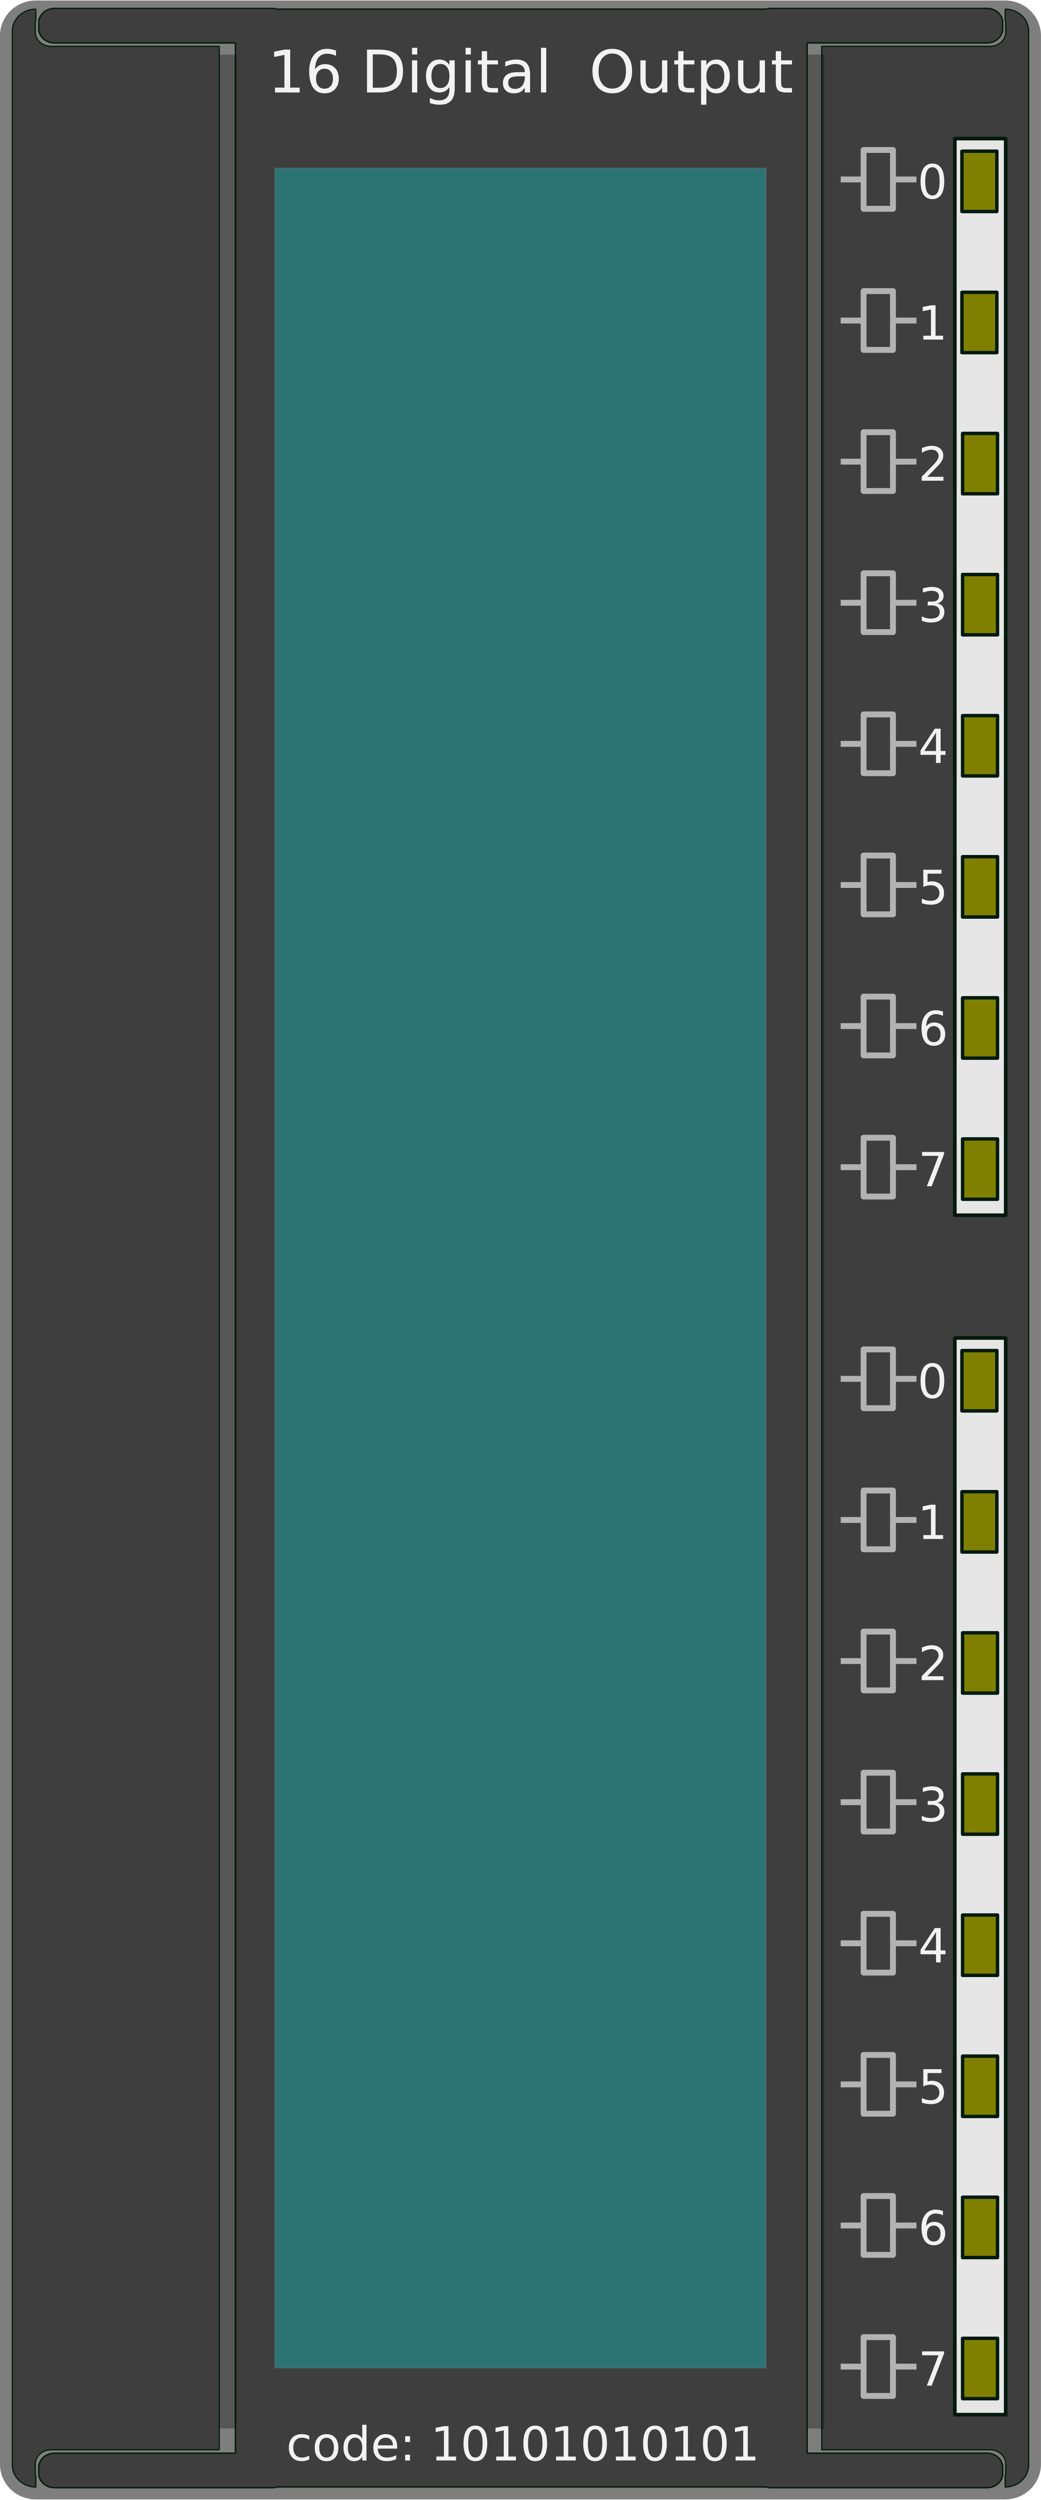 <svg xmlns="http://www.w3.org/2000/svg" xmlns:xlink="http://www.w3.org/1999/xlink" viewBox="0 0 177.17 425.2"><defs><pattern id="d" xlink:href="#a" patternTransform="matrix(.1 0 0 .1 -268.25 154.01)"/><pattern id="b" width="30.066" patternUnits="userSpaceOnUse" height="5.181"><path d="M7.597.061C5.079-.187 2.656.302-.01 1.788v1.273c2.783-1.63 5.183-2.009 7.482-1.781 2.298.228 4.497 1.081 6.781 1.938 4.567 1.713 9.551 3.458 15.813-.157l-.004-1.273c-6.44 3.709-10.816 1.982-15.371.273-2.278-.854-4.576-1.75-7.094-2z"/></pattern><pattern id="a" xlink:href="#b"/><filter id="c" height="2.72" width="1.024" color-interpolation-filters="sRGB" y="-.86" x="-.012"><feGaussianBlur stdDeviation=".85"/></filter></defs><path d="M6.11.086h164.94c3.388 0 6.115 2.677 6.115 6.002v413.02c0 3.325-2.727 6.002-6.115 6.002H6.11c-3.388 0-6.115-2.677-6.115-6.002V6.088c0-3.323 2.73-6 6.11-6z" opacity=".505"/><path transform="matrix(0 -2.41 1.218 0 -925.71 425.556)" d="M5.194 872.83h167.53V875.2H5.194l-.001-.001v-2.368-.001z" filter="url(#c)" fill-opacity=".506" fill="#333"/><path transform="matrix(0 -2.41 1.218 0 -1025.71 425.556)" d="M5.194 872.83h167.53V875.2H5.194l-.001-.001v-2.368-.001z" filter="url(#c)" fill-opacity=".506" fill="#333"/><path d="M6.1 1.542c-2.232.031-4 1.688-4 3.75V419.26c0 2.061 1.768 3.718 4 3.75v-1.844a2.272 2.272 0 01-.094-.594v-1.469c0-1.346 1.192-2.437 2.688-2.437h28.625V7.882H8.694c-1.496 0-2.688-1.091-2.688-2.438V3.976c0-.204.042-.405.094-.594V1.538zM171.07 1.542c2.232.031 4 1.688 4 3.75V419.26c0 2.061-1.768 3.718-4 3.75v-1.844c.052-.19.094-.39.094-.594v-1.469c0-1.346-1.192-2.437-2.688-2.437h-28.625V7.882h28.625c1.496 0 2.688-1.091 2.688-2.438V3.976c0-.204-.042-.405-.094-.594V1.538z" stroke-linejoin="bevel" fill-opacity=".506" stroke-dashoffset="7.087" stroke="#001a0d" stroke-linecap="square" stroke-width=".2"/><path d="M9.28 1.43c-1.495 0-2.687 1.092-2.687 2.438v1c0 1.346 1.192 2.437 2.687 2.437h30.781v409.94H9.28c-1.495 0-2.687 1.092-2.687 2.438v1c0 1.346 1.192 2.437 2.687 2.437h37.062c.28 0 .527-.054.781-.125h83.25c.253.071.503.125.781.125h36.844c1.487 0 2.657-1.091 2.657-2.437v-1c0-1.346-1.17-2.438-2.657-2.438h-30.625V7.305h30.625c1.487 0 2.657-1.091 2.657-2.437v-1c0-1.346-1.17-2.438-2.657-2.438h-36.844a2.83 2.83 0 00-.78.125h-83.25a2.83 2.83 0 00-.782-.125H9.28z" stroke-linejoin="bevel" fill-opacity=".506" stroke-dashoffset="7.087" stroke="#001a0d" stroke-linecap="square" stroke-width=".234"/><g fill="#f2f2f2"><path d="M46.8 14.899h1.611V9.338l-1.753.351v-.898l1.744-.352h.986v6.46h1.611v.83H46.8v-.83M55.228 11.691c-.443 0-.794.151-1.055.454-.257.303-.385.718-.385 1.245 0 .524.128.94.385 1.245.26.303.612.454 1.055.454.443 0 .793-.151 1.05-.454.26-.306.39-.72.39-1.245 0-.527-.13-.942-.39-1.245-.257-.303-.607-.454-1.05-.454m1.958-3.09v.898a3.902 3.902 0 00-.752-.27 3.11 3.11 0 00-.747-.092c-.651 0-1.15.22-1.494.66-.342.439-.537 1.103-.586 1.992.192-.284.433-.5.723-.65.29-.153.608-.23.957-.23.732 0 1.31.224 1.733.67.426.442.64 1.046.64 1.811 0 .749-.222 1.35-.664 1.802-.443.452-1.032.679-1.768.679-.843 0-1.488-.323-1.934-.967-.446-.648-.669-1.586-.669-2.813 0-1.152.274-2.07.82-2.754.548-.686 1.282-1.03 2.203-1.03a3.9 3.9 0 01.747.073c.254.05.517.122.79.22M63.446 9.25v5.668h1.191c1.006 0 1.742-.228 2.207-.683.47-.456.704-1.175.704-2.158 0-.977-.235-1.692-.704-2.144-.465-.456-1.2-.684-2.207-.684h-1.191m-.986-.81h2.026c1.413 0 2.45.294 3.11.884.661.585.992 1.503.992 2.753 0 1.257-.332 2.18-.996 2.77-.664.588-1.7.883-3.106.883H62.46v-7.29M70.116 10.26h.898v5.469h-.898V10.26m0-2.129h.898V9.27h-.898V8.13M76.488 12.931c0-.651-.135-1.156-.405-1.514-.267-.358-.643-.537-1.128-.537-.482 0-.858.18-1.128.537-.267.358-.4.863-.4 1.514 0 .648.133 1.15.4 1.509.27.358.646.537 1.128.537.485 0 .86-.18 1.128-.537.27-.358.405-.861.405-1.509m.898 2.12c0 .93-.206 1.622-.62 2.074-.413.456-1.046.684-1.9.684a5.2 5.2 0 01-.893-.073 4.359 4.359 0 01-.815-.215v-.874c.264.143.524.249.781.317s.52.103.786.103c.59 0 1.03-.155 1.324-.464.292-.306.439-.77.439-1.392v-.444a1.856 1.856 0 01-.713.723c-.29.16-.636.239-1.04.239-.67 0-1.21-.256-1.621-.767-.41-.51-.615-1.188-.615-2.031 0-.846.205-1.525.615-2.036.41-.511.95-.767 1.621-.767.404 0 .75.08 1.04.24.29.16.527.4.713.722v-.83h.898v4.79M79.237 10.26h.898v5.469h-.898V10.26m0-2.129h.898V9.27h-.898V8.13M82.899 8.707v1.553h1.85v.698H82.9v2.97c0 .445.06.732.18.859.124.126.373.19.748.19h.923v.752h-.923c-.694 0-1.172-.129-1.436-.386-.263-.26-.395-.732-.395-1.416v-2.969h-.66v-.698h.66V8.707h.903M88.422 12.98c-.726 0-1.229.083-1.509.249-.28.166-.42.45-.42.85 0 .319.104.573.313.761.211.186.498.279.86.279.497 0 .896-.176 1.195-.528.303-.354.455-.825.455-1.41v-.201h-.894m1.792-.371v3.12h-.898v-.83c-.206.332-.461.578-.767.737-.306.157-.68.235-1.123.235-.56 0-1.006-.157-1.338-.47-.329-.315-.493-.736-.493-1.264 0-.615.205-1.079.615-1.391.414-.313 1.029-.47 1.846-.47h1.26v-.087c0-.413-.137-.732-.41-.957-.27-.228-.652-.342-1.143-.342a3.62 3.62 0 00-1.768.45v-.83c.33-.128.648-.222.957-.284.31-.065.61-.098.904-.098.79 0 1.381.206 1.772.616.39.41.586 1.032.586 1.865M92.069 8.131h.898v7.598h-.898V8.131M104.21 9.108c-.716 0-1.286.267-1.709.8-.42.534-.63 1.262-.63 2.183 0 .918.21 1.644.63 2.178.423.534.993.8 1.709.8.716 0 1.283-.266 1.7-.8.42-.534.63-1.26.63-2.178 0-.921-.21-1.649-.63-2.182-.417-.534-.984-.801-1.7-.801m0-.801c1.022 0 1.84.343 2.451 1.03.612.684.918 1.602.918 2.754 0 1.15-.306 2.067-.918 2.754-.612.684-1.429 1.026-2.451 1.026-1.025 0-1.846-.342-2.46-1.026-.613-.683-.919-1.601-.919-2.754s.306-2.07.918-2.754c.615-.687 1.436-1.03 2.461-1.03M108.99 13.571v-3.31h.898v3.276c0 .517.101.906.303 1.167.202.257.505.386.908.386.485 0 .868-.155 1.148-.464.283-.31.425-.731.425-1.265v-3.1h.898v5.468h-.898v-.84a2.23 2.23 0 01-.762.743c-.287.16-.62.239-1.001.239-.628 0-1.105-.195-1.43-.586-.326-.39-.489-.962-.489-1.714M116.32 8.707v1.553h1.85v.698h-1.85v2.97c0 .445.06.732.18.859.124.126.373.19.748.19h.923v.752h-.923c-.694 0-1.172-.129-1.436-.386-.264-.26-.395-.732-.395-1.416v-2.969h-.66v-.698h.66V8.707h.903M120.22 14.909v2.9h-.903v-7.548h.903v.83c.189-.326.426-.567.713-.723.29-.16.635-.24 1.035-.24.664 0 1.203.264 1.616.792.417.527.625 1.22.625 2.08 0 .86-.208 1.553-.625 2.08-.413.527-.952.791-1.616.791-.4 0-.745-.078-1.035-.234a1.892 1.892 0 01-.713-.728m3.057-1.91c0-.66-.137-1.178-.41-1.552-.27-.377-.643-.566-1.119-.566-.475 0-.85.189-1.123.566-.27.375-.405.892-.405 1.553 0 .66.135 1.18.405 1.557.274.375.648.562 1.123.562s.848-.187 1.118-.562c.274-.377.41-.896.41-1.557M125.61 13.571v-3.31h.898v3.276c0 .517.101.906.303 1.167.202.257.505.386.908.386.485 0 .868-.155 1.148-.464.283-.31.425-.731.425-1.265v-3.1h.898v5.468h-.898v-.84a2.23 2.23 0 01-.762.743c-.287.16-.62.239-1.001.239-.628 0-1.105-.195-1.43-.586-.326-.39-.489-.962-.489-1.714M132.94 8.707v1.553h1.85v.698h-1.85v2.97c0 .445.06.732.18.859.124.126.373.19.748.19h.923v.752h-.923c-.694 0-1.172-.129-1.436-.386-.264-.26-.395-.732-.395-1.416v-2.969h-.66v-.698h.66V8.707h.903"/><g><path d="M52.625 414.28v.672a2.715 2.715 0 00-.613-.25 2.263 2.263 0 00-.617-.086c-.467 0-.829.148-1.086.445-.258.295-.387.709-.387 1.242 0 .534.129.95.387 1.247.257.294.62.441 1.086.441.208 0 .414-.027.617-.082a2.86 2.86 0 00.613-.254v.664c-.2.094-.409.164-.625.211-.214.047-.441.07-.684.07-.658 0-1.182-.207-1.57-.62-.388-.415-.582-.973-.582-1.677 0-.713.195-1.274.586-1.683.393-.409.931-.613 1.613-.613.222 0 .438.023.649.07.21.044.415.112.613.203M55.578 414.62c-.385 0-.69.151-.914.453-.224.3-.336.711-.336 1.235 0 .523.11.936.332 1.238.224.3.53.449.918.449.383 0 .686-.151.91-.453.224-.302.336-.714.336-1.234 0-.519-.112-.929-.336-1.231a1.07 1.07 0 00-.91-.457m0-.61c.625 0 1.116.204 1.473.61.356.406.535.969.535 1.688 0 .716-.179 1.278-.535 1.687-.357.406-.848.61-1.473.61-.628 0-1.12-.204-1.477-.61-.354-.409-.53-.971-.53-1.688 0-.718.176-1.28.53-1.687.357-.406.85-.61 1.477-.61M61.652 414.78v-2.367h.719v6.078h-.719v-.656c-.151.26-.342.454-.574.582-.23.125-.505.187-.828.187-.529 0-.96-.21-1.293-.633-.331-.422-.496-.976-.496-1.664 0-.687.165-1.242.496-1.664a1.573 1.573 0 011.293-.633c.323 0 .599.064.828.192.232.125.423.317.574.578m-2.45 1.527c0 .529.109.944.325 1.246.219.3.518.45.898.45s.68-.15.899-.45c.219-.302.328-.717.328-1.246 0-.528-.11-.943-.328-1.242-.219-.302-.518-.453-.899-.453s-.68.15-.898.453c-.216.3-.324.714-.324 1.242M67.594 416.12v.352h-3.305c.032.494.18.872.446 1.132.268.258.64.387 1.117.387.276 0 .543-.034.8-.101.261-.068.519-.17.774-.305v.68a4.31 4.31 0 01-.793.25c-.27.057-.546.085-.824.085-.698 0-1.251-.203-1.66-.609-.407-.406-.61-.956-.61-1.648 0-.717.193-1.284.578-1.703.388-.422.91-.633 1.567-.633.588 0 1.053.19 1.394.57.344.378.516.892.516 1.543m-.719-.21c-.005-.394-.116-.708-.332-.942-.213-.235-.497-.352-.851-.352-.401 0-.723.113-.965.34-.24.227-.378.546-.414.957l2.562-.004M68.957 417.5h.824v.992h-.824v-.992m0-3.144h.824v.992h-.824v-.992M74.262 417.82h1.29v-4.45l-1.403.282v-.719l1.394-.281h.79v5.168h1.288v.664h-3.359v-.664M80.906 413.18c-.406 0-.712.2-.918.602-.203.398-.305.998-.305 1.8 0 .8.102 1.4.305 1.801.206.399.512.598.918.598.409 0 .715-.2.918-.598.206-.4.309-1.001.309-1.8 0-.803-.103-1.403-.309-1.801-.203-.401-.51-.602-.918-.602m0-.625c.654 0 1.152.26 1.496.777.346.516.52 1.266.52 2.25 0 .982-.174 1.732-.52 2.25-.344.516-.842.774-1.496.774s-1.154-.258-1.5-.774c-.344-.518-.516-1.268-.516-2.25 0-.984.172-1.734.516-2.25.346-.518.846-.777 1.5-.777M84.449 417.82h1.29v-4.45l-1.403.282v-.719l1.394-.281h.79v5.168h1.288v.664H84.45v-.664M91.094 413.18c-.406 0-.712.2-.918.602-.203.398-.305.998-.305 1.8 0 .8.102 1.4.305 1.801.206.399.512.598.918.598.409 0 .715-.2.918-.598.206-.4.309-1.001.309-1.8 0-.803-.103-1.403-.309-1.801-.203-.401-.51-.602-.918-.602m0-.625c.654 0 1.152.26 1.496.777.346.516.52 1.266.52 2.25 0 .982-.174 1.732-.52 2.25-.344.516-.842.774-1.496.774s-1.154-.258-1.5-.774c-.344-.518-.516-1.268-.516-2.25 0-.984.172-1.734.516-2.25.346-.518.846-.777 1.5-.777M94.637 417.82h1.29v-4.45l-1.403.282v-.719l1.394-.281h.79v5.168h1.288v.664h-3.359v-.664M101.28 413.18c-.406 0-.712.2-.918.602-.203.398-.305.998-.305 1.8 0 .8.102 1.4.305 1.801.206.399.512.598.918.598.409 0 .715-.2.918-.598.206-.4.309-1.001.309-1.8 0-.803-.103-1.403-.309-1.801-.203-.401-.51-.602-.918-.602m0-.625c.654 0 1.152.26 1.496.777.346.516.52 1.266.52 2.25 0 .982-.174 1.732-.52 2.25-.344.516-.842.774-1.496.774s-1.154-.258-1.5-.774c-.344-.518-.516-1.268-.516-2.25 0-.984.172-1.734.516-2.25.346-.518.846-.777 1.5-.777M104.82 417.82h1.29v-4.45l-1.403.282v-.719l1.394-.281h.79v5.168h1.288v.664h-3.359v-.664M111.47 413.18c-.406 0-.712.2-.918.602-.203.398-.305.998-.305 1.8 0 .8.102 1.4.305 1.801.206.399.512.598.918.598.409 0 .715-.2.918-.598.206-.4.309-1.001.309-1.8 0-.803-.103-1.403-.309-1.801-.203-.401-.51-.602-.918-.602m0-.625c.654 0 1.152.26 1.496.777.346.516.52 1.266.52 2.25 0 .982-.174 1.732-.52 2.25-.344.516-.842.774-1.496.774s-1.154-.258-1.5-.774c-.344-.518-.516-1.268-.516-2.25 0-.984.172-1.734.516-2.25.346-.518.846-.777 1.5-.777M115.01 417.82h1.29v-4.45l-1.403.282v-.719l1.394-.281h.79v5.168h1.288v.664h-3.359v-.664M121.66 413.18c-.406 0-.712.2-.918.602-.203.398-.305.998-.305 1.8 0 .8.102 1.4.305 1.801.206.399.512.598.918.598.409 0 .715-.2.918-.598.206-.4.309-1.001.309-1.8 0-.803-.103-1.403-.309-1.801-.203-.401-.51-.602-.918-.602m0-.625c.654 0 1.152.26 1.496.777.346.516.52 1.266.52 2.25 0 .982-.174 1.732-.52 2.25-.344.516-.842.774-1.496.774s-1.154-.258-1.5-.774c-.344-.518-.516-1.268-.516-2.25 0-.984.172-1.734.516-2.25.346-.518.846-.777 1.5-.777M125.2 417.82h1.29v-4.45l-1.403.282v-.719l1.394-.281h.79v5.168h1.288v.664H125.2v-.664"/></g></g><g stroke="#b3b3b3" fill="none"><path d="M146.977 25.51h5v10h-5z" stroke-linejoin="round" stroke-dashoffset="7.087" stroke-linecap="square"/><path d="M151.977 30.52h3.998M143.077 30.52h3.998"/><path d="M146.977 49.51h5v10h-5z" stroke-linejoin="round" stroke-dashoffset="7.087" stroke-linecap="square"/><path d="M151.977 54.52h3.998M143.077 54.52h3.998"/><path d="M146.977 73.51h5v10h-5z" stroke-linejoin="round" stroke-dashoffset="7.087" stroke-linecap="square"/><path d="M151.977 78.52h3.998M143.077 78.52h3.998"/><path d="M146.977 97.51h5v10h-5z" stroke-linejoin="round" stroke-dashoffset="7.087" stroke-linecap="square"/><path d="M151.977 102.52h3.998M143.077 102.52h3.998"/><path d="M146.977 121.51h5v10h-5z" stroke-linejoin="round" stroke-dashoffset="7.087" stroke-linecap="square"/><path d="M151.977 126.52h3.998M143.077 126.52h3.998"/><path d="M146.977 145.51h5v10h-5z" stroke-linejoin="round" stroke-dashoffset="7.087" stroke-linecap="square"/><path d="M151.977 150.52h3.998M143.077 150.52h3.998"/><g><path d="M146.977 169.51h5v10h-5z" stroke-linejoin="round" stroke-dashoffset="7.087" stroke-linecap="square"/><path d="M151.977 174.52h3.998M143.077 174.52h3.998"/></g><g><path d="M146.977 193.51h5v10h-5z" stroke-linejoin="round" stroke-dashoffset="7.087" stroke-linecap="square"/><path d="M151.977 198.52h3.998M143.077 198.52h3.998"/></g><g><path d="M146.977 229.51h5v10h-5z" stroke-linejoin="round" stroke-dashoffset="7.087" stroke-linecap="square"/><path d="M151.977 234.52h3.998M143.077 234.52h3.998"/></g><g><path d="M146.977 253.51h5v10h-5z" stroke-linejoin="round" stroke-dashoffset="7.087" stroke-linecap="square"/><path d="M151.977 258.52h3.998M143.077 258.52h3.998"/></g><g><path d="M146.977 277.51h5v10h-5z" stroke-linejoin="round" stroke-dashoffset="7.087" stroke-linecap="square"/><path d="M151.977 282.52h3.998M143.077 282.52h3.998"/></g><g><path d="M146.977 301.51h5v10h-5z" stroke-linejoin="round" stroke-dashoffset="7.087" stroke-linecap="square"/><path d="M151.977 306.52h3.998M143.077 306.52h3.998"/></g><g><path d="M146.977 325.51h5v10h-5z" stroke-linejoin="round" stroke-dashoffset="7.087" stroke-linecap="square"/><path d="M151.977 330.52h3.998M143.077 330.52h3.998"/></g><g><path d="M146.977 349.51h5v10h-5z" stroke-linejoin="round" stroke-dashoffset="7.087" stroke-linecap="square"/><path d="M151.977 354.52h3.998M143.077 354.52h3.998"/></g><g><path d="M146.977 373.51h5v10h-5z" stroke-linejoin="round" stroke-dashoffset="7.087" stroke-linecap="square"/><path d="M151.977 378.52h3.998M143.077 378.52h3.998"/></g><g><path d="M146.977 397.51h5v10h-5z" stroke-linejoin="round" stroke-dashoffset="7.087" stroke-linecap="square"/><path d="M151.977 402.52h3.998M143.077 402.52h3.998"/></g></g><g><path d="M46.796 28.608h83.573c.002 0 .004.004.004.008v374.13c0 .005-.002.008-.004.008H46.796c-.002 0-.004-.004-.004-.008V28.616c0-.004.002-.008.004-.008z" opacity=".283" stroke-linejoin="round" stroke-dashoffset="7.087" stroke="gray" stroke-linecap="square" stroke-width=".227" fill="#0ff"/><path d="M158.69 28.445c-.406 0-.712.2-.918.602-.203.398-.305.998-.305 1.8 0 .8.102 1.4.305 1.801.206.399.512.598.918.598.409 0 .715-.2.918-.598.206-.4.309-1.001.309-1.8 0-.803-.103-1.403-.309-1.801-.203-.401-.51-.602-.918-.602m0-.625c.654 0 1.152.26 1.496.777.346.516.52 1.266.52 2.25 0 .982-.174 1.732-.52 2.25-.344.516-.842.774-1.496.774s-1.154-.258-1.5-.774c-.344-.518-.516-1.268-.516-2.25 0-.984.172-1.734.516-2.25.346-.518.846-.777 1.5-.777M157.15 57.094h1.29v-4.45l-1.403.282v-.719l1.394-.28h.79v5.167h1.288v.664h-3.359v-.664M157.81 81.098h2.754v.664h-3.703v-.664c.3-.31.707-.725 1.222-1.246.519-.524.844-.86.977-1.012.253-.284.428-.523.527-.719a1.27 1.27 0 00.153-.582c0-.31-.11-.562-.328-.757-.217-.196-.5-.293-.848-.293-.247 0-.51.043-.785.129a4.739 4.739 0 00-.88.39v-.797a6.27 6.27 0 01.892-.289c.276-.065.528-.097.757-.097.605 0 1.086.15 1.446.453.359.302.539.705.539 1.21 0 .24-.046.468-.137.684-.089.214-.251.466-.488.758-.065.076-.272.294-.621.656-.35.36-.842.864-1.477 1.512M159.52 102.62c.378.08.672.249.883.504.213.255.32.57.32.945 0 .576-.198 1.021-.594 1.336-.395.315-.958.473-1.687.473-.245 0-.498-.025-.758-.074a5.327 5.327 0 01-.8-.215v-.762c.218.128.458.224.718.29s.533.097.816.097c.495 0 .872-.098 1.13-.293.26-.196.39-.48.39-.852 0-.344-.121-.612-.363-.804-.24-.196-.575-.293-1.004-.293h-.68v-.649h.711c.388 0 .685-.077.89-.23.206-.157.31-.38.31-.672 0-.3-.108-.529-.321-.688-.211-.161-.514-.242-.91-.242-.216 0-.448.024-.696.07-.247.047-.52.12-.816.22v-.704c.3-.083.58-.146.84-.187.263-.042.51-.063.742-.063.6 0 1.073.137 1.422.41.349.271.523.638.523 1.102 0 .323-.092.596-.277.82-.185.221-.448.375-.789.461" fill="#f2f2f2"/><path d="M162.51 23.568h8.647c.002 0 .004.004.004.008v183.11c0 .005-.002.008-.004.008h-8.647c-.002 0-.004-.004-.004-.008V23.576c0-.004.002-.008.004-.008z" stroke-linejoin="bevel" stroke-dashoffset="7.087" stroke="#001a0d" stroke-linecap="square" stroke-width=".615" fill="#e6e6e6"/><path d="M163.72 49.714h5.935c.002 0 .004.004.004.008V59.97c0 .005-.002.009-.004.009h-5.935c-.002 0-.004-.004-.004-.009V49.722c0-.004.002-.008.004-.008zM163.83 73.714h5.935c.002 0 .004.004.004.008V83.97c0 .005-.002.009-.004.009h-5.935c-.002 0-.004-.004-.004-.009V73.722c0-.004.002-.008.004-.008zM163.83 97.714h5.935c.002 0 .004.004.004.008v10.247c0 .005-.002.008-.004.008h-5.935c-.002 0-.004-.004-.004-.008V97.722c0-.004.002-.008.004-.008zM163.72 25.714h5.935c.002 0 .004.004.004.008V35.97c0 .005-.002.009-.004.009h-5.935c-.002 0-.004-.004-.004-.009V25.722c0-.004.002-.008.004-.008zM163.83 121.71h5.935c.002 0 .004.004.004.008v10.247c0 .005-.002.008-.004.008h-5.935c-.002 0-.004-.004-.004-.008v-10.247c0-.005.002-.008.004-.008zM163.83 145.71h5.935c.002 0 .004.004.004.008v10.247c0 .005-.002.008-.004.008h-5.935c-.002 0-.004-.004-.004-.008v-10.247c0-.005.002-.008.004-.008zM163.83 169.71h5.935c.002 0 .004.004.004.008v10.247c0 .005-.002.008-.004.008h-5.935c-.002 0-.004-.004-.004-.008v-10.247c0-.005.002-.008.004-.008zM163.83 193.71h5.935c.002 0 .004.004.004.008v10.247c0 .005-.002.008-.004.008h-5.935c-.002 0-.004-.004-.004-.008v-10.247c0-.005.002-.008.004-.008z" stroke-linejoin="bevel" stroke-dashoffset="7.087" stroke="#001a0d" stroke-linecap="square" stroke-width=".582" fill="olive"/><path d="M159.3 124.62l-1.992 3.113h1.992v-3.113m-.207-.688h.992v3.801h.832v.657h-.832v1.375h-.785v-1.375h-2.633v-.762l2.426-3.695M157.14 147.93h3.098v.664h-2.375v1.43c.114-.04.229-.068.343-.086.115-.02.23-.031.344-.031.651 0 1.167.178 1.547.535s.57.84.57 1.449c0 .628-.195 1.116-.586 1.465-.39.346-.941.52-1.652.52-.245 0-.495-.021-.75-.063a5.993 5.993 0 01-.785-.188v-.793a3.074 3.074 0 001.52.38c.45 0 .807-.12 1.07-.356s.394-.559.394-.965-.131-.728-.394-.965-.62-.355-1.07-.355c-.211 0-.422.023-.633.07-.209.047-.422.12-.641.219v-2.93M158.92 174.53c-.354 0-.635.121-.844.363-.205.242-.308.575-.308.996 0 .42.103.752.308.996.209.243.49.364.844.364s.634-.121.84-.364c.208-.244.312-.576.312-.996 0-.421-.104-.754-.312-.996-.206-.242-.486-.363-.84-.363m1.566-2.473v.72a3.143 3.143 0 00-.601-.216c-.2-.05-.4-.074-.598-.074-.52 0-.92.176-1.195.527-.274.352-.43.883-.469 1.594.154-.226.346-.4.578-.52.232-.122.487-.183.766-.183.586 0 1.048.179 1.387.535.34.354.511.838.511 1.45 0 .598-.177 1.079-.531 1.44-.354.363-.825.544-1.414.544-.675 0-1.19-.258-1.547-.774-.357-.518-.535-1.268-.535-2.25 0-.921.219-1.656.656-2.203.438-.55 1.025-.824 1.762-.824.198 0 .397.02.597.059.204.039.415.097.633.175M156.93 195.93h3.75v.336l-2.117 5.496h-.824l1.992-5.168h-2.801v-.664M158.69 232.45c-.406 0-.712.2-.918.602-.203.398-.305.998-.305 1.8 0 .8.102 1.4.305 1.801.206.399.512.598.918.598.409 0 .715-.2.918-.598.206-.4.309-1.001.309-1.8 0-.803-.103-1.403-.309-1.801-.203-.401-.51-.602-.918-.602m0-.625c.654 0 1.152.26 1.496.777.346.516.52 1.266.52 2.25 0 .982-.174 1.732-.52 2.25-.344.516-.842.774-1.496.774s-1.154-.258-1.5-.774c-.344-.518-.516-1.268-.516-2.25 0-.984.172-1.734.516-2.25.346-.518.846-.777 1.5-.777M157.15 261.09h1.29v-4.45l-1.403.282v-.719l1.394-.281h.79v5.168h1.288v.664h-3.359v-.664M157.81 285.1h2.754v.664h-3.703v-.664c.3-.31.707-.725 1.222-1.246.519-.524.844-.86.977-1.012.253-.284.428-.523.527-.719a1.27 1.27 0 00.153-.582c0-.31-.11-.562-.328-.757-.217-.196-.5-.293-.848-.293-.247 0-.51.043-.785.129a4.736 4.736 0 00-.88.39v-.797a6.27 6.27 0 01.892-.289c.276-.065.528-.097.757-.097.605 0 1.086.15 1.446.453.359.302.539.705.539 1.21 0 .24-.046.468-.137.684-.089.214-.251.466-.488.758-.065.076-.272.294-.621.656-.35.36-.842.864-1.477 1.512M159.52 306.62c.378.08.672.249.883.504.213.255.32.57.32.945 0 .576-.198 1.021-.594 1.336-.395.315-.958.473-1.687.473-.245 0-.498-.025-.758-.074a5.328 5.328 0 01-.8-.215v-.762c.218.128.458.224.718.29s.533.097.816.097c.495 0 .872-.098 1.13-.293.26-.196.39-.48.39-.852 0-.344-.121-.612-.363-.804-.24-.196-.575-.293-1.004-.293h-.68v-.649h.711c.388 0 .685-.077.89-.23.206-.157.31-.38.31-.672 0-.3-.108-.529-.321-.688-.211-.161-.514-.242-.91-.242-.216 0-.448.024-.696.07-.247.047-.52.12-.816.22v-.704c.3-.083.58-.146.84-.187.263-.042.51-.063.742-.063.6 0 1.073.137 1.422.41.349.271.523.638.523 1.102 0 .323-.092.596-.277.82-.185.221-.448.375-.789.461" fill="#f2f2f2"/><path d="M162.51 227.57h8.647c.002 0 .004.004.004.008v183.11c0 .005-.002.008-.004.008h-8.647c-.002 0-.004-.004-.004-.008v-183.11c0-.005.002-.008.004-.008z" stroke-linejoin="bevel" stroke-dashoffset="7.087" stroke="#001a0d" stroke-linecap="square" stroke-width=".615" fill="#e6e6e6"/><path d="M163.72 253.71h5.935c.002 0 .004.004.004.008v10.247c0 .005-.002.008-.004.008h-5.935c-.002 0-.004-.004-.004-.008v-10.247c0-.005.002-.008.004-.008zM163.83 277.71h5.935c.002 0 .004.004.004.008v10.247c0 .005-.002.008-.004.008h-5.935c-.002 0-.004-.004-.004-.008v-10.247c0-.005.002-.008.004-.008zM163.83 301.71h5.935c.002 0 .004.004.004.008v10.247c0 .005-.002.008-.004.008h-5.935c-.002 0-.004-.004-.004-.008v-10.247c0-.005.002-.008.004-.008zM163.72 229.71h5.935c.002 0 .004.004.004.008v10.247c0 .005-.002.008-.004.008h-5.935c-.002 0-.004-.004-.004-.008v-10.247c0-.005.002-.008.004-.008zM163.83 325.71h5.935c.002 0 .004.004.004.008v10.247c0 .005-.002.008-.004.008h-5.935c-.002 0-.004-.004-.004-.008v-10.247c0-.005.002-.008.004-.008zM163.83 349.71h5.935c.002 0 .004.004.004.008v10.247c0 .005-.002.008-.004.008h-5.935c-.002 0-.004-.004-.004-.008v-10.247c0-.005.002-.008.004-.008zM163.83 373.71h5.935c.002 0 .004.004.004.008v10.247c0 .005-.002.008-.004.008h-5.935c-.002 0-.004-.004-.004-.008v-10.247c0-.005.002-.008.004-.008zM163.83 397.71h5.935c.002 0 .004.004.004.008v10.247c0 .005-.002.008-.004.008h-5.935c-.002 0-.004-.004-.004-.008v-10.247c0-.005.002-.008.004-.008z" stroke-linejoin="bevel" stroke-dashoffset="7.087" stroke="#001a0d" stroke-linecap="square" stroke-width=".582" fill="olive"/><path d="M159.3 328.62l-1.992 3.113h1.992v-3.113m-.207-.688h.992v3.801h.832v.657h-.832v1.375h-.785v-1.375h-2.633v-.762l2.426-3.695M157.14 351.93h3.098v.664h-2.375v1.43c.114-.04.229-.068.343-.086.115-.02.23-.031.344-.031.651 0 1.167.178 1.547.535s.57.84.57 1.449c0 .628-.195 1.116-.586 1.465-.39.346-.941.52-1.652.52-.245 0-.495-.021-.75-.063a5.994 5.994 0 01-.785-.188v-.793a3.074 3.074 0 001.52.38c.45 0 .807-.12 1.07-.356s.394-.559.394-.965c0-.406-.131-.728-.394-.965s-.62-.355-1.07-.355c-.211 0-.422.023-.633.07-.209.047-.422.12-.641.219v-2.93M158.92 378.53c-.354 0-.635.121-.844.363-.205.242-.308.574-.308.996 0 .42.103.752.308.996.209.243.49.364.844.364s.634-.121.84-.364c.208-.244.312-.576.312-.996 0-.422-.104-.754-.312-.996-.206-.242-.486-.363-.84-.363m1.566-2.473v.719a3.142 3.142 0 00-.601-.215c-.2-.05-.4-.074-.598-.074-.52 0-.92.176-1.195.527-.274.352-.43.883-.469 1.594.154-.226.346-.4.578-.52.232-.122.487-.183.766-.183.586 0 1.048.178 1.387.535.34.354.511.837.511 1.45 0 .598-.177 1.079-.531 1.44-.354.363-.825.544-1.414.544-.675 0-1.19-.258-1.547-.774-.357-.518-.535-1.268-.535-2.25 0-.922.219-1.656.656-2.203.438-.55 1.025-.824 1.762-.824.198 0 .397.02.597.059.204.039.415.097.633.175M156.93 399.93h3.75v.336l-2.117 5.496h-.824l1.992-5.168h-2.801v-.664" fill="#f2f2f2"/></g></svg>